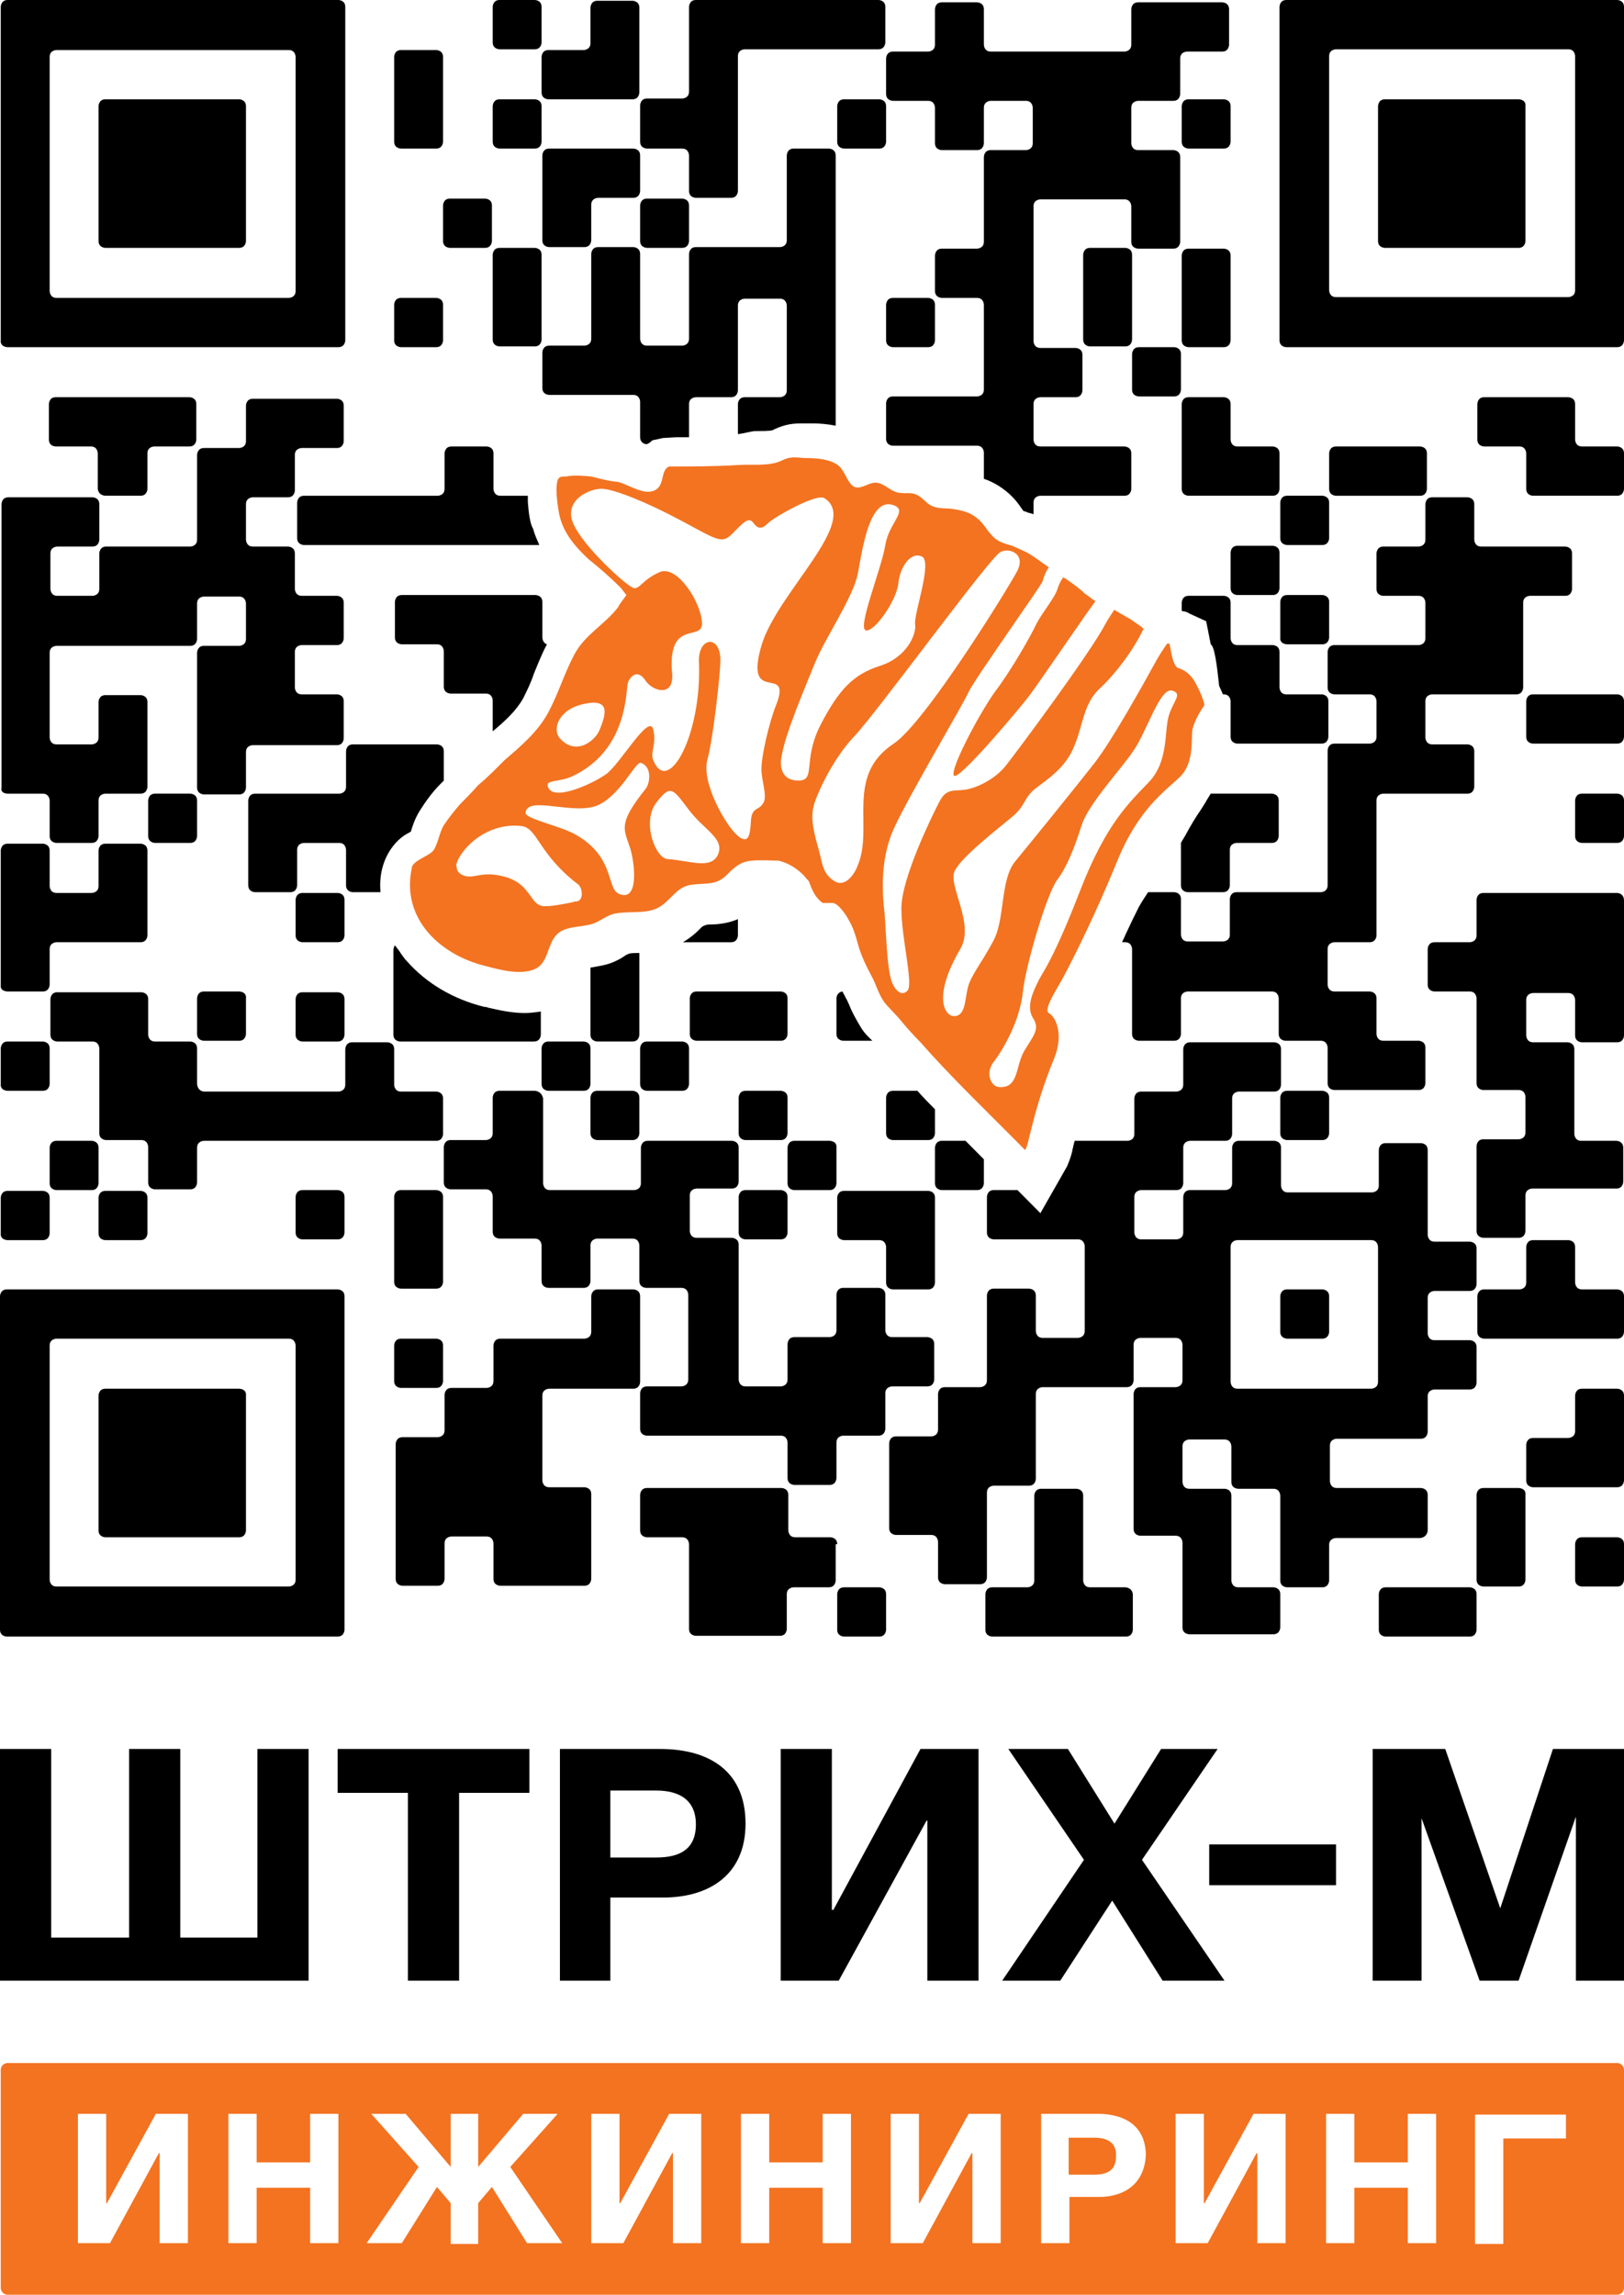 <svg xmlns="http://www.w3.org/2000/svg" width="92" height="130" viewBox="0 0 92 130" fill="none"><g id="shm_engineering_logo"><g id="Group"><path id="Vector" d="M91.611 116.873H0.433C0.216 116.873 0.043 117.047 0.043 117.266V129.607C0.043 129.825 0.216 130 0.433 130H91.611C91.827 130 92 129.825 92 129.607V117.266C92 117.047 91.827 116.873 91.611 116.873ZM10.645 127.078H9.044V121.975H9.001L6.231 127.078H4.414V119.751H6.015V124.81H6.058L8.828 119.751H10.645V127.078ZM19.17 127.078H17.569V123.938H14.54V127.078H12.939V119.751H14.54V122.499H17.569V119.751H19.17V127.078ZM29.859 127.078L27.868 123.894L27.089 124.81V127.121H25.532V124.81L24.753 123.894L22.762 127.078H20.771L23.714 122.76L21.031 119.751H22.978L25.532 122.76V119.751H27.089V122.76L29.642 119.751H31.59L28.907 122.76L31.849 127.078H29.859ZM39.725 127.078H38.124V121.975H38.081L35.311 127.078H33.494V119.751H35.095V124.81H35.138L37.908 119.751H39.725V127.078ZM48.207 127.078H46.606V123.938H43.577V127.078H41.975V119.751H43.577V122.499H46.606V119.751H48.207V127.078ZM56.689 127.078H55.087V121.975H55.044L52.275 127.078H50.457V119.751H52.058V124.81H52.102L54.871 119.751H56.689V127.078ZM62.228 124.461H60.583V127.078H58.982V119.751H62.184C63.785 119.751 64.911 120.493 64.911 122.106C64.824 123.72 63.699 124.461 62.228 124.461ZM72.83 127.078H71.229V121.975H71.185L68.416 127.078H66.598V119.751H68.199V124.81H68.243L71.012 119.751H72.83V127.078ZM81.355 127.078H79.754V123.938H76.724V127.078H75.123V119.751H76.724V122.499H79.754V119.751H81.355V127.078ZM88.711 121.147H85.163V127.121H83.562V119.795H88.711V121.147Z" fill="#F37321"></path><path id="Vector_2" d="M62.011 121.104H60.54V123.197H61.968C62.704 123.197 63.223 122.979 63.223 122.15C63.266 121.365 62.704 121.104 62.011 121.104Z" fill="#F37321"></path></g><g id="Group_2"><path id="Vector_3" d="M67.853 38.943C67.68 38.551 67.421 38.158 66.988 37.94C66.728 37.809 66.685 37.897 66.555 37.635C66.425 37.417 66.339 36.937 66.295 36.676L66.252 36.458C66.209 36.458 66.166 36.458 66.122 36.458C65.906 36.763 65.646 37.155 65.387 37.635C64.694 38.9 62.963 41.996 62.011 43.217C61.059 44.438 58.376 47.752 57.511 48.799C56.645 49.846 56.948 52.113 56.256 53.334C55.607 54.556 55.001 55.253 54.828 55.951C54.655 56.649 54.698 57.521 54.092 57.565C53.53 57.608 52.794 56.518 54.395 53.771C55.261 52.331 53.66 50.151 54.092 49.322C54.525 48.494 56.516 46.968 57.294 46.313C58.117 45.659 57.987 45.179 58.679 44.656C59.372 44.133 60.367 43.479 60.843 42.301C61.362 41.08 61.362 39.946 62.228 39.074C63.05 38.333 64.132 36.981 64.781 35.629L64.738 35.585C64.564 35.411 64.305 35.28 64.088 35.106C63.785 34.931 63.483 34.757 63.18 34.582L63.136 34.539C63.007 34.713 62.834 34.975 62.66 35.28C61.752 37.025 57.554 42.65 57.035 43.304C56.516 44.002 55.607 44.525 54.871 44.7C54.136 44.874 53.66 44.569 53.227 45.398C52.794 46.226 51.063 49.758 51.063 51.459C51.063 53.16 51.755 55.733 51.409 56.126C51.063 56.474 50.717 56.082 50.544 55.689C50.241 54.948 50.198 52.768 50.111 51.721C49.981 50.674 49.851 48.755 50.587 47.055C51.323 45.354 54.568 39.903 54.871 39.205C55.217 38.464 58.982 33.187 59.069 32.925C59.112 32.751 59.199 32.446 59.415 32.14C58.982 31.835 58.593 31.53 58.117 31.268L57.338 30.919C56.905 30.788 56.516 30.701 56.213 30.352C55.91 30.047 55.693 29.611 55.347 29.349C54.914 29 54.482 28.913 53.919 28.826C53.573 28.782 53.184 28.826 52.881 28.695C52.578 28.608 52.405 28.346 52.102 28.128C51.669 27.823 51.366 27.997 50.89 27.91C50.414 27.823 50.068 27.343 49.592 27.343C49.159 27.343 48.683 27.823 48.294 27.518C47.991 27.256 47.861 26.733 47.558 26.427C47.082 25.991 46.216 25.948 45.567 25.948C45.048 25.904 44.745 25.86 44.312 26.079C43.62 26.427 42.668 26.297 41.889 26.34C40.547 26.427 39.206 26.427 37.908 26.427L37.821 26.471C37.432 26.733 37.648 27.518 37.086 27.779C36.48 28.085 35.571 27.43 35.008 27.3C34.489 27.256 34.013 27.125 33.494 26.994C33.018 26.951 32.542 26.907 32.066 26.994C31.936 26.994 31.806 26.994 31.72 27.038C31.33 27.212 31.633 29 31.72 29.306C31.979 30.265 32.585 30.963 33.321 31.661C33.97 32.184 34.576 32.707 35.182 33.318L35.484 33.71C35.311 33.972 35.138 34.146 35.008 34.408C34.23 35.411 33.148 35.934 32.542 37.068C31.979 38.115 31.633 39.292 31.071 40.339C30.465 41.473 29.513 42.258 28.561 43.086C28.085 43.566 27.609 44.046 27.089 44.482C26.743 44.874 26.397 45.223 26.051 45.572C25.748 45.921 25.402 46.357 25.142 46.749C24.882 47.186 24.839 47.709 24.579 48.145C24.363 48.494 23.325 48.755 23.325 49.192C22.719 52.07 24.969 54.12 27.522 54.73C28.344 54.948 29.47 55.253 30.292 54.904C31.071 54.556 30.984 53.553 31.503 52.986C32.023 52.375 33.104 52.593 33.797 52.244C34.143 52.07 34.446 51.852 34.792 51.765C35.571 51.59 36.566 51.808 37.302 51.416C38.124 50.936 38.297 50.195 39.293 50.107C40.115 50.02 40.591 50.151 41.197 49.541C41.629 49.104 41.976 48.799 42.625 48.755C43.101 48.712 43.62 48.755 44.096 48.755C44.659 48.886 45.135 49.192 45.524 49.584L45.827 49.933C46 50.413 46.173 50.849 46.606 51.154H47.168C47.471 51.154 47.947 51.852 48.077 52.113C48.337 52.55 48.467 52.986 48.596 53.465C48.77 54.12 49.072 54.73 49.375 55.297C49.635 55.777 49.765 56.3 50.068 56.736C50.327 57.085 50.63 57.347 50.933 57.696C51.323 58.175 51.712 58.611 52.145 59.047C53.833 60.966 55.65 62.711 57.468 64.542C57.684 64.76 57.857 64.935 58.073 65.153L58.16 64.978C58.246 64.717 58.29 64.455 58.376 64.15C58.722 62.711 59.155 61.315 59.718 59.963C60.28 58.568 59.804 57.608 59.415 57.39C59.069 57.172 59.977 55.907 60.41 55.035C60.843 54.207 62.055 51.808 63.266 48.843C64.478 45.834 65.993 44.831 66.858 44.002C67.68 43.173 67.464 41.822 67.55 41.342C67.637 40.906 67.94 40.383 68.2 39.99C68.329 39.99 67.94 39.074 67.853 38.943ZM33.191 39.859C34.706 39.554 34.23 40.688 33.97 41.342C33.71 41.996 32.585 42.868 31.676 41.778C31.287 41.255 31.676 40.121 33.191 39.859ZM32.672 51.067C32.585 51.067 32.542 51.067 32.455 51.11C32.455 51.11 31.2 51.372 30.941 51.328C30.724 51.372 30.465 51.285 30.248 51.023C29.816 50.456 29.513 49.802 28.215 49.584C27.262 49.41 26.83 49.758 26.354 49.628C26.051 49.541 25.878 49.366 25.878 49.148C25.834 49.061 25.834 48.93 25.921 48.799C25.921 48.799 25.921 48.799 25.921 48.755C26.484 47.622 27.912 46.619 29.513 46.793C30.465 46.88 30.465 48.363 32.758 50.107C33.018 50.325 33.061 51.023 32.672 51.067ZM36.566 44.7C34.965 46.706 35.355 46.968 35.701 48.058C35.961 48.886 36.22 51.154 35.052 50.631C34.359 50.325 34.835 48.581 32.672 47.316C31.806 46.793 29.772 46.401 29.772 46.052C29.859 45.005 32.628 46.27 33.97 45.572C35.225 44.918 36.004 43.13 36.307 43.217C36.956 43.435 36.826 44.395 36.566 44.7ZM40.677 48.407C40.288 49.279 39.076 48.755 37.821 48.668C37.129 48.625 36.35 46.575 37.172 45.485C37.994 44.395 38.124 44.7 38.99 45.834C39.855 47.011 41.067 47.491 40.677 48.407ZM43.966 39.946C43.62 40.775 43.057 42.999 43.144 43.784C43.23 44.569 43.49 45.223 43.187 45.572C42.928 45.921 42.581 45.746 42.538 46.531C42.495 47.316 42.408 47.883 41.759 47.316C41.11 46.749 39.725 44.351 40.072 43.043C40.418 41.778 40.807 38.115 40.807 37.461C40.85 35.934 39.552 36.065 39.596 37.461C39.769 41.691 37.821 45.136 36.999 43.043C36.826 42.563 37.215 42.17 36.999 41.298C36.739 40.426 35.095 43.348 34.316 43.871C33.581 44.395 31.244 45.485 31.027 44.525C30.941 44.176 31.676 44.307 32.369 44.002C35.614 42.519 35.441 39.074 35.571 38.682C35.701 38.289 36.134 37.897 36.566 38.551C36.956 39.161 38.167 39.51 38.081 38.202C37.778 34.975 39.812 36.414 39.769 35.28C39.725 34.146 38.384 32.009 37.389 32.402C36.393 32.838 36.263 33.361 35.917 33.318C35.571 33.274 32.975 30.919 32.455 29.611C31.936 28.303 33.451 27.648 34.143 27.692C34.835 27.736 36.61 28.433 38.644 29.524C40.677 30.614 40.894 30.832 41.5 30.221C42.105 29.611 42.408 29.262 42.668 29.611C42.928 29.96 43.144 30.003 43.49 29.654C43.836 29.306 46.216 27.954 46.692 28.215C48.77 29.524 44.053 33.536 43.144 36.545C42.105 40.077 44.918 37.504 43.966 39.946ZM45.221 44.22C44.226 44.22 44.182 43.348 44.269 42.912C44.442 41.647 45.611 38.943 46.173 37.548C46.736 36.152 48.337 33.841 48.596 32.489C48.856 31.137 49.246 28.172 50.587 28.608C51.496 28.913 50.371 29.567 50.154 30.876C49.938 32.227 48.51 35.673 49.072 35.716C49.592 35.76 50.803 33.972 50.89 33.056C50.977 32.14 51.582 31.224 52.231 31.53C52.837 31.835 51.755 34.8 51.842 35.367C51.928 35.934 51.366 37.243 49.851 37.722C48.337 38.202 47.515 39.074 46.476 41.08C45.438 43.13 46.26 44.22 45.221 44.22ZM48.596 49.017C48.423 49.497 47.904 50.282 47.298 49.933C46.563 49.497 46.606 48.886 46.346 48.014C46 46.793 45.913 46.139 46.173 45.398C46.606 44.22 47.471 42.694 48.337 41.778C49.678 40.383 56.126 31.486 56.689 31.268C57.208 31.006 58.16 31.399 57.597 32.402C57.035 33.449 52.404 40.949 50.63 42.127C47.861 43.958 49.505 46.837 48.596 49.017ZM66.209 40.557C65.949 41.429 66.209 43.13 65.084 44.307C63.959 45.485 62.66 46.662 61.189 50.456C59.718 54.25 59.155 54.948 58.852 55.515C58.549 56.126 58.117 56.998 58.506 57.652C58.939 58.306 58.549 58.655 58.03 59.527C57.511 60.399 57.727 61.708 56.559 61.577C56.126 61.533 55.78 60.748 56.343 60.094C56.862 59.396 57.77 57.826 57.944 56.213C58.117 54.599 59.328 50.587 59.891 49.846C60.453 49.104 60.886 47.971 61.276 46.749C61.665 45.528 63.526 43.566 64.218 42.519C64.954 41.473 65.69 38.987 66.382 39.118C67.031 39.292 66.469 39.685 66.209 40.557Z" fill="#F37321"></path><path id="Vector_4" d="M56.386 39.161C55.434 40.469 53.616 43.958 54.092 43.958C54.568 43.958 58.03 39.815 58.333 39.379C58.679 38.943 61.622 34.626 62.055 34.059C61.838 33.928 61.665 33.754 61.449 33.623C61.146 33.318 60.8 33.099 60.453 32.838C60.367 32.794 60.324 32.751 60.237 32.707C60.064 32.925 59.977 33.143 59.891 33.405C59.761 33.841 59.069 34.669 58.722 35.324C58.42 35.978 57.338 37.897 56.386 39.161Z" fill="#F37321"></path></g><g id="Group_3"><path id="Vector_5" d="M0 99.081H2.899V109.765H7.313V99.081H10.213V109.765H14.583V99.081H17.483V112.208H0V99.081Z" fill="black"></path><path id="Vector_6" d="M29.989 101.567H26.008V112.208H23.108V101.567H19.127V99.081H29.989V101.567Z" fill="black"></path><path id="Vector_7" d="M37.389 99.081C40.245 99.081 42.235 100.389 42.235 103.311C42.235 106.189 40.201 107.498 37.562 107.498H34.576V112.208H31.72V99.081H37.389ZM34.576 105.23H37.172C38.47 105.23 39.422 104.794 39.422 103.355C39.422 101.959 38.47 101.436 37.172 101.436H34.576V105.23Z" fill="black"></path><path id="Vector_8" d="M55.434 112.208H52.534V103.137H52.491L47.515 112.208H44.226V99.081H47.125V108.195H47.212L52.145 99.081H55.434V112.208Z" fill="black"></path><path id="Vector_9" d="M64.694 105.361L69.368 112.208H65.863L63.007 107.672L60.064 112.208H56.775L61.406 105.361L57.121 99.081H60.497L63.136 103.311L65.776 99.081H68.978L64.694 105.361Z" fill="black"></path><path id="Vector_10" d="M75.686 104.488H68.502V106.8H75.686V104.488Z" fill="black"></path><path id="Vector_11" d="M77.763 99.081H81.874L84.99 108.108L87.975 99.081H92V112.208H89.274V102.919L86.028 112.208H83.821L80.532 103.006V112.208H77.763V99.081Z" fill="black"></path><g id="Group_4"><path id="Vector_12" d="M0.433 44.962H2.423C2.813 44.962 2.813 45.354 2.813 45.354V47.36C2.813 47.752 3.202 47.752 3.202 47.752H5.193C5.582 47.752 5.582 47.36 5.582 47.36V45.354C5.582 44.962 5.972 44.962 5.972 44.962H7.962C8.352 44.962 8.352 44.569 8.352 44.569V39.772C8.352 39.38 7.962 39.38 7.962 39.38H5.972C5.582 39.38 5.582 39.772 5.582 39.772V41.778C5.582 42.17 5.193 42.17 5.193 42.17H3.202C2.813 42.17 2.813 41.778 2.813 41.778V36.981C2.813 36.589 3.202 36.589 3.202 36.589H10.775C11.165 36.589 11.165 36.196 11.165 36.196V34.19C11.165 33.797 11.554 33.797 11.554 33.797H13.545C13.934 33.797 13.934 34.19 13.934 34.19V36.196C13.934 36.589 13.545 36.589 13.545 36.589H11.554C11.165 36.589 11.165 36.981 11.165 36.981V44.613C11.165 45.005 11.554 45.005 11.554 45.005H13.545C13.934 45.005 13.934 44.613 13.934 44.613V42.607C13.934 42.214 14.324 42.214 14.324 42.214H19.084C19.473 42.214 19.473 41.822 19.473 41.822V39.728C19.473 39.336 19.084 39.336 19.084 39.336H17.093C16.704 39.336 16.704 38.943 16.704 38.943V36.937C16.704 36.545 17.093 36.545 17.093 36.545H19.084C19.473 36.545 19.473 36.152 19.473 36.152V34.146C19.473 33.754 19.084 33.754 19.084 33.754H17.093C16.704 33.754 16.704 33.361 16.704 33.361V31.355C16.704 30.963 16.314 30.963 16.314 30.963H14.324C13.934 30.963 13.934 30.57 13.934 30.57V28.564C13.934 28.172 14.324 28.172 14.324 28.172H16.314C16.704 28.172 16.704 27.779 16.704 27.779V25.773C16.704 25.381 17.093 25.381 17.093 25.381H19.084C19.473 25.381 19.473 24.988 19.473 24.988V22.982C19.473 22.59 19.084 22.59 19.084 22.59H14.324C13.934 22.59 13.934 22.982 13.934 22.982V24.988C13.934 25.381 13.545 25.381 13.545 25.381H11.554C11.165 25.381 11.165 25.773 11.165 25.773V30.57C11.165 30.963 10.775 30.963 10.775 30.963H6.015C5.626 30.963 5.626 31.355 5.626 31.355V33.361C5.626 33.754 5.236 33.754 5.236 33.754H3.246C2.856 33.754 2.856 33.361 2.856 33.361V31.355C2.856 30.963 3.246 30.963 3.246 30.963H5.236C5.626 30.963 5.626 30.57 5.626 30.57V28.564C5.626 28.172 5.236 28.172 5.236 28.172H0.476C0.087 28.172 0.087 28.564 0.087 28.564V44.613C3.10317e-05 44.962 0.433 44.962 0.433 44.962Z" fill="black"></path><path id="Vector_13" d="M0.433 56.169H2.423C2.813 56.169 2.813 55.776 2.813 55.776V53.77C2.813 53.378 3.202 53.378 3.202 53.378H7.962C8.352 53.378 8.352 52.985 8.352 52.985V48.188C8.352 47.796 7.962 47.796 7.962 47.796H5.972C5.582 47.796 5.582 48.188 5.582 48.188V50.194C5.582 50.587 5.193 50.587 5.193 50.587H3.202C2.813 50.587 2.813 50.194 2.813 50.194V48.188C2.813 47.796 2.423 47.796 2.423 47.796H0.433C0.043 47.796 0.043 48.188 0.043 48.188V55.82C-9.69693e-06 56.169 0.433 56.169 0.433 56.169Z" fill="black"></path><path id="Vector_14" d="M0.433 61.795H2.423C2.813 61.795 2.813 61.402 2.813 61.402V59.396C2.813 59.004 2.423 59.004 2.423 59.004H0.433C0.043 59.004 0.043 59.396 0.043 59.396V61.402C-9.69321e-06 61.795 0.433 61.795 0.433 61.795Z" fill="black"></path><path id="Vector_15" d="M0.433 70.255H2.423C2.813 70.255 2.813 69.862 2.813 69.862V67.856C2.813 67.464 2.423 67.464 2.423 67.464H0.433C0.043 67.464 0.043 67.856 0.043 67.856V69.862C-9.69321e-06 70.255 0.433 70.255 0.433 70.255Z" fill="black"></path><path id="Vector_16" d="M19.127 73.046H0.389C-2.6309e-06 73.046 0 73.438 0 73.438V92.321C0 92.714 0.389 92.714 0.389 92.714H19.127C19.517 92.714 19.517 92.321 19.517 92.321V73.438C19.517 73.046 19.127 73.046 19.127 73.046ZM16.747 89.487C16.747 89.879 16.358 89.879 16.358 89.879H3.202C2.813 89.879 2.813 89.487 2.813 89.487V76.229C2.813 75.837 3.202 75.837 3.202 75.837H16.358C16.747 75.837 16.747 76.229 16.747 76.229V89.487Z" fill="black"></path><path id="Vector_17" d="M5.972 28.084H7.962C8.352 28.084 8.352 27.692 8.352 27.692V25.685C8.352 25.293 8.741 25.293 8.741 25.293H10.732C11.121 25.293 11.121 24.901 11.121 24.901V22.894C11.121 22.502 10.732 22.502 10.732 22.502H3.159C2.77 22.502 2.77 22.894 2.77 22.894V24.901C2.77 25.293 3.159 25.293 3.159 25.293H5.15C5.539 25.293 5.539 25.685 5.539 25.685V27.692C5.582 28.084 5.972 28.084 5.972 28.084Z" fill="black"></path><path id="Vector_18" d="M11.165 61.402V59.396C11.165 59.004 10.775 59.004 10.775 59.004H8.785C8.395 59.004 8.395 58.611 8.395 58.611V56.605C8.395 56.213 8.006 56.213 8.006 56.213H3.246C2.856 56.213 2.856 56.605 2.856 56.605V58.611C2.856 59.004 3.246 59.004 3.246 59.004H5.236C5.626 59.004 5.626 59.396 5.626 59.396V64.193C5.626 64.586 6.015 64.586 6.015 64.586H8.006C8.395 64.586 8.395 64.978 8.395 64.978V66.984C8.395 67.377 8.785 67.377 8.785 67.377H10.775C11.165 67.377 11.165 66.984 11.165 66.984V65.022C11.165 64.629 11.554 64.629 11.554 64.629H24.709C25.099 64.629 25.099 64.237 25.099 64.237V62.231C25.099 61.839 24.709 61.839 24.709 61.839H22.719C22.329 61.839 22.329 61.446 22.329 61.446V59.44C22.329 59.047 21.94 59.047 21.94 59.047H19.949C19.56 59.047 19.56 59.44 19.56 59.44V61.446C19.56 61.839 19.17 61.839 19.17 61.839H11.554C11.165 61.795 11.165 61.402 11.165 61.402Z" fill="black"></path><path id="Vector_19" d="M5.582 65.021C5.582 64.629 5.193 64.629 5.193 64.629H3.202C2.813 64.629 2.813 65.021 2.813 65.021V67.027C2.813 67.42 3.202 67.42 3.202 67.42H5.193C5.582 67.42 5.582 67.027 5.582 67.027V65.021Z" fill="black"></path><path id="Vector_20" d="M5.972 70.255H7.962C8.352 70.255 8.352 69.862 8.352 69.862V67.856C8.352 67.464 7.962 67.464 7.962 67.464H5.972C5.582 67.464 5.582 67.856 5.582 67.856V69.862C5.582 70.255 5.972 70.255 5.972 70.255Z" fill="black"></path><path id="Vector_21" d="M13.545 78.672H5.972C5.582 78.672 5.582 79.064 5.582 79.064V86.696C5.582 87.088 5.972 87.088 5.972 87.088H13.545C13.934 87.088 13.934 86.696 13.934 86.696V79.064C13.977 78.672 13.545 78.672 13.545 78.672Z" fill="black"></path><path id="Vector_22" d="M8.785 47.752H10.775C11.165 47.752 11.165 47.359 11.165 47.359V45.353C11.165 44.961 10.775 44.961 10.775 44.961H8.785C8.395 44.961 8.395 45.353 8.395 45.353V47.359C8.395 47.752 8.785 47.752 8.785 47.752Z" fill="black"></path><path id="Vector_23" d="M13.545 56.169H11.554C11.165 56.169 11.165 56.561 11.165 56.561V58.568C11.165 58.96 11.554 58.96 11.554 58.96H13.545C13.934 58.96 13.934 58.568 13.934 58.568V56.561C13.977 56.169 13.545 56.169 13.545 56.169Z" fill="black"></path><path id="Vector_24" d="M23.065 47.23C23.151 47.186 23.238 47.142 23.281 47.099C23.368 46.794 23.498 46.401 23.757 45.965C24.06 45.485 24.45 44.918 24.926 44.439C25.012 44.351 25.055 44.308 25.142 44.221V42.563C25.142 42.171 24.753 42.171 24.753 42.171H19.992C19.603 42.171 19.603 42.563 19.603 42.563V44.569C19.603 44.962 19.213 44.962 19.213 44.962H14.453C14.064 44.962 14.064 45.354 14.064 45.354V50.151C14.064 50.544 14.453 50.544 14.453 50.544H16.444C16.834 50.544 16.834 50.151 16.834 50.151V48.145C16.834 47.753 17.223 47.753 17.223 47.753H19.213C19.603 47.753 19.603 48.145 19.603 48.145V50.151C19.603 50.544 19.992 50.544 19.992 50.544H21.55C21.55 50.5 21.55 50.5 21.55 50.457C21.421 48.669 22.416 47.578 23.065 47.23Z" fill="black"></path><path id="Vector_25" d="M29.902 28.434C29.902 28.347 29.902 28.216 29.902 28.085H28.344C27.955 28.085 27.955 27.692 27.955 27.692V25.686C27.955 25.294 27.565 25.294 27.565 25.294H25.575C25.185 25.294 25.185 25.686 25.185 25.686V27.692C25.185 28.085 24.796 28.085 24.796 28.085H17.223C16.834 28.085 16.834 28.477 16.834 28.477V30.483C16.834 30.876 17.223 30.876 17.223 30.876H30.551C30.422 30.571 30.292 30.309 30.205 29.96C30.032 29.698 29.945 29.044 29.902 28.434Z" fill="black"></path><path id="Vector_26" d="M29.642 39.554C29.859 39.117 30.075 38.681 30.248 38.158C30.465 37.635 30.681 37.068 30.984 36.501C30.724 36.414 30.724 36.108 30.724 36.108V34.102C30.724 33.71 30.335 33.71 30.335 33.71H22.762C22.373 33.71 22.373 34.102 22.373 34.102V36.108C22.373 36.501 22.762 36.501 22.762 36.501H24.753C25.142 36.501 25.142 36.894 25.142 36.894V38.9C25.142 39.292 25.532 39.292 25.532 39.292H27.522C27.912 39.292 27.912 39.684 27.912 39.684V41.429C28.647 40.818 29.253 40.251 29.642 39.554Z" fill="black"></path><path id="Vector_27" d="M17.136 53.378H19.127C19.517 53.378 19.517 52.985 19.517 52.985V50.979C19.517 50.587 19.127 50.587 19.127 50.587H17.136C16.747 50.587 16.747 50.979 16.747 50.979V52.985C16.747 53.378 17.136 53.378 17.136 53.378Z" fill="black"></path><path id="Vector_28" d="M16.747 58.611C16.747 59.004 17.136 59.004 17.136 59.004H19.127C19.517 59.004 19.517 58.611 19.517 58.611V56.605C19.517 56.213 19.127 56.213 19.127 56.213H17.136C16.747 56.213 16.747 56.605 16.747 56.605V58.611Z" fill="black"></path><path id="Vector_29" d="M19.127 67.421H17.136C16.747 67.421 16.747 67.813 16.747 67.813V69.819C16.747 70.212 17.136 70.212 17.136 70.212H19.127C19.517 70.212 19.517 69.819 19.517 69.819V67.813C19.517 67.421 19.127 67.421 19.127 67.421Z" fill="black"></path><path id="Vector_30" d="M22.719 8.417H24.709C25.099 8.417 25.099 8.024 25.099 8.024V3.227C25.099 2.835 24.709 2.835 24.709 2.835H22.719C22.329 2.835 22.329 3.227 22.329 3.227V8.024C22.329 8.417 22.719 8.417 22.719 8.417Z" fill="black"></path><path id="Vector_31" d="M22.719 19.668H24.709C25.099 19.668 25.099 19.276 25.099 19.276V17.269C25.099 16.877 24.709 16.877 24.709 16.877H22.719C22.329 16.877 22.329 17.269 22.329 17.269V19.276C22.329 19.668 22.719 19.668 22.719 19.668Z" fill="black"></path><path id="Vector_32" d="M27.652 57.085C27.565 57.041 27.479 57.041 27.436 57.041C25.661 56.605 24.147 55.69 23.065 54.468C22.935 54.338 22.849 54.207 22.719 54.032C22.675 53.945 22.546 53.771 22.373 53.553C22.286 53.684 22.286 53.814 22.286 53.814V58.611C22.286 59.004 22.675 59.004 22.675 59.004H30.248C30.638 59.004 30.638 58.611 30.638 58.611V57.303C30.335 57.347 30.032 57.39 29.729 57.39C28.993 57.39 28.215 57.216 27.652 57.085Z" fill="black"></path><path id="Vector_33" d="M25.099 67.813C25.099 67.421 24.709 67.421 24.709 67.421H22.719C22.329 67.421 22.329 67.813 22.329 67.813V72.61C22.329 73.003 22.719 73.003 22.719 73.003H24.709C25.099 73.003 25.099 72.61 25.099 72.61V67.813Z" fill="black"></path><path id="Vector_34" d="M24.709 75.837H22.719C22.329 75.837 22.329 76.229 22.329 76.229V78.235C22.329 78.628 22.719 78.628 22.719 78.628H24.709C25.099 78.628 25.099 78.235 25.099 78.235V76.229C25.099 75.837 24.709 75.837 24.709 75.837Z" fill="black"></path><path id="Vector_35" d="M36.263 73.438C36.263 73.046 35.874 73.046 35.874 73.046H33.883C33.494 73.046 33.494 73.438 33.494 73.438V75.444C33.494 75.837 33.104 75.837 33.104 75.837H28.344C27.955 75.837 27.955 76.229 27.955 76.229V78.235C27.955 78.628 27.565 78.628 27.565 78.628H25.575C25.185 78.628 25.185 79.02 25.185 79.02V81.026C25.185 81.419 24.796 81.419 24.796 81.419H22.805C22.416 81.419 22.416 81.811 22.416 81.811V89.443C22.416 89.836 22.805 89.836 22.805 89.836H24.796C25.185 89.836 25.185 89.443 25.185 89.443V87.437C25.185 87.045 25.575 87.045 25.575 87.045H27.565C27.955 87.045 27.955 87.437 27.955 87.437V89.443C27.955 89.836 28.344 89.836 28.344 89.836H33.104C33.494 89.836 33.494 89.443 33.494 89.443V84.646C33.494 84.254 33.104 84.254 33.104 84.254H31.114C30.724 84.254 30.724 83.861 30.724 83.861V79.064C30.724 78.671 31.114 78.671 31.114 78.671H35.874C36.263 78.671 36.263 78.279 36.263 78.279V73.438Z" fill="black"></path><path id="Vector_36" d="M25.099 13.649C25.099 14.042 25.488 14.042 25.488 14.042H27.479C27.868 14.042 27.868 13.649 27.868 13.649V11.643C27.868 11.251 27.479 11.251 27.479 11.251H25.488C25.099 11.251 25.099 11.643 25.099 11.643V13.649Z" fill="black"></path><path id="Vector_37" d="M30.292 61.795H28.301C27.912 61.795 27.912 62.187 27.912 62.187V64.193C27.912 64.586 27.522 64.586 27.522 64.586H25.532C25.142 64.586 25.142 64.978 25.142 64.978V66.984C25.142 67.377 25.532 67.377 25.532 67.377H27.522C27.912 67.377 27.912 67.769 27.912 67.769V69.775C27.912 70.168 28.301 70.168 28.301 70.168H30.292C30.681 70.168 30.681 70.56 30.681 70.56V72.567C30.681 72.959 31.071 72.959 31.071 72.959H33.061C33.451 72.959 33.451 72.567 33.451 72.567V70.56C33.451 70.168 33.84 70.168 33.84 70.168H35.831C36.22 70.168 36.22 70.56 36.22 70.56V72.567C36.22 72.959 36.61 72.959 36.61 72.959H38.6C38.99 72.959 38.99 73.351 38.99 73.351V78.148C38.99 78.541 38.6 78.541 38.6 78.541H36.653C36.263 78.541 36.263 78.933 36.263 78.933V80.939C36.263 81.332 36.653 81.332 36.653 81.332H44.226C44.615 81.332 44.615 81.725 44.615 81.725V83.731C44.615 84.123 45.005 84.123 45.005 84.123H46.995C47.385 84.123 47.385 83.731 47.385 83.731V81.725C47.385 81.332 47.774 81.332 47.774 81.332H49.765C50.154 81.332 50.154 80.939 50.154 80.939V78.933C50.154 78.541 50.544 78.541 50.544 78.541H52.534C52.924 78.541 52.924 78.148 52.924 78.148V76.142C52.924 75.75 52.534 75.75 52.534 75.75H50.544C50.154 75.75 50.154 75.358 50.154 75.358V73.351C50.154 72.959 49.765 72.959 49.765 72.959H47.774C47.385 72.959 47.385 73.351 47.385 73.351V75.358C47.385 75.75 46.995 75.75 46.995 75.75H45.005C44.615 75.75 44.615 76.142 44.615 76.142V78.148C44.615 78.541 44.226 78.541 44.226 78.541H42.235C41.846 78.541 41.846 78.148 41.846 78.148V70.517C41.846 70.124 41.456 70.124 41.456 70.124H39.466C39.076 70.124 39.076 69.732 39.076 69.732V67.726C39.076 67.333 39.466 67.333 39.466 67.333H41.456C41.846 67.333 41.846 66.941 41.846 66.941V65.022C41.846 64.629 41.456 64.629 41.456 64.629H36.696C36.307 64.629 36.307 65.022 36.307 65.022V67.028C36.307 67.421 35.917 67.421 35.917 67.421H31.157C30.768 67.421 30.768 67.028 30.768 67.028V62.231C30.681 61.795 30.292 61.795 30.292 61.795Z" fill="black"></path><path id="Vector_38" d="M28.301 2.791H30.292C30.681 2.791 30.681 2.399 30.681 2.399V0.392C30.681 -2.65132e-06 30.292 0 30.292 0H28.301C27.912 0 27.912 0.392 27.912 0.392V2.399C27.912 2.791 28.301 2.791 28.301 2.791Z" fill="black"></path><path id="Vector_39" d="M28.301 8.417H30.292C30.681 8.417 30.681 8.024 30.681 8.024V6.018C30.681 5.626 30.292 5.626 30.292 5.626H28.301C27.912 5.626 27.912 6.018 27.912 6.018V8.024C27.912 8.417 28.301 8.417 28.301 8.417Z" fill="black"></path><path id="Vector_40" d="M30.292 14.043H28.301C27.912 14.043 27.912 14.435 27.912 14.435V19.233C27.912 19.625 28.301 19.625 28.301 19.625H30.292C30.681 19.625 30.681 19.233 30.681 19.233V14.435C30.681 14.043 30.292 14.043 30.292 14.043Z" fill="black"></path><path id="Vector_41" d="M30.681 5.233C30.681 5.626 31.071 5.626 31.071 5.626H35.831C36.22 5.626 36.22 5.233 36.22 5.233V0.436C36.22 0.044 35.831 0.044 35.831 0.044H33.84C33.451 0.044 33.451 0.436 33.451 0.436V2.442C33.451 2.835 33.061 2.835 33.061 2.835H31.071C30.681 2.835 30.681 3.227 30.681 3.227V5.233Z" fill="black"></path><path id="Vector_42" d="M36.263 8.809C36.263 8.417 35.874 8.417 35.874 8.417H31.114C30.724 8.417 30.724 8.809 30.724 8.809V13.607C30.724 13.999 31.114 13.999 31.114 13.999H33.104C33.494 13.999 33.494 13.607 33.494 13.607V11.601C33.494 11.208 33.883 11.208 33.883 11.208H35.874C36.263 11.208 36.263 10.816 36.263 10.816V8.809Z" fill="black"></path><path id="Vector_43" d="M36.956 24.945L37.562 24.814L38.297 24.771C38.557 24.771 38.773 24.771 39.033 24.771V22.895C39.033 22.503 39.422 22.503 39.422 22.503H41.413C41.803 22.503 41.802 22.11 41.802 22.11V17.313C41.802 16.921 42.192 16.921 42.192 16.921H44.182C44.572 16.921 44.572 17.313 44.572 17.313V22.11C44.572 22.503 44.182 22.503 44.182 22.503H42.192C41.802 22.503 41.802 22.895 41.802 22.895V24.596C42.149 24.552 42.625 24.422 42.755 24.422H42.884C43.101 24.422 43.577 24.422 43.75 24.378C44.269 24.116 44.745 23.986 45.351 23.986C45.524 23.986 45.697 23.986 45.827 23.986C45.87 23.986 45.957 23.986 46 23.986H46.087C46.433 23.986 46.909 24.029 47.342 24.116V8.809C47.342 8.417 46.952 8.417 46.952 8.417H44.961C44.572 8.417 44.572 8.809 44.572 8.809V13.607C44.572 13.999 44.182 13.999 44.182 13.999H39.422C39.033 13.999 39.033 14.392 39.033 14.392V19.189C39.033 19.581 38.644 19.581 38.644 19.581H36.653C36.263 19.581 36.263 19.189 36.263 19.189V14.392C36.263 13.999 35.874 13.999 35.874 13.999H33.883C33.494 13.999 33.494 14.392 33.494 14.392V19.189C33.494 19.581 33.104 19.581 33.104 19.581H31.114C30.724 19.581 30.724 19.974 30.724 19.974V21.98C30.724 22.372 31.114 22.372 31.114 22.372H35.874C36.263 22.372 36.263 22.765 36.263 22.765V24.771C36.263 25.076 36.523 25.163 36.61 25.163C36.696 25.163 36.826 25.076 36.956 24.945Z" fill="black"></path><path id="Vector_44" d="M33.061 59.004H31.071C30.681 59.004 30.681 59.396 30.681 59.396V61.402C30.681 61.795 31.071 61.795 31.071 61.795H33.061C33.451 61.795 33.451 61.402 33.451 61.402V59.396C33.451 59.004 33.061 59.004 33.061 59.004Z" fill="black"></path><path id="Vector_45" d="M35.614 54.032C35.571 54.075 35.484 54.075 35.441 54.119C35.311 54.206 35.182 54.294 35.008 54.381C34.446 54.686 33.883 54.73 33.451 54.817V58.611C33.451 59.003 33.84 59.003 33.84 59.003H35.831C36.22 59.003 36.22 58.611 36.22 58.611V53.988C36.177 53.988 36.134 53.988 36.134 53.988C35.961 53.988 35.744 53.988 35.614 54.032Z" fill="black"></path><path id="Vector_46" d="M33.451 64.193C33.451 64.586 33.84 64.586 33.84 64.586H35.831C36.22 64.586 36.22 64.193 36.22 64.193V62.187C36.22 61.795 35.831 61.795 35.831 61.795H33.84C33.451 61.795 33.451 62.187 33.451 62.187V64.193Z" fill="black"></path><path id="Vector_47" d="M36.263 8.024C36.263 8.417 36.653 8.417 36.653 8.417H38.644C39.033 8.417 39.033 8.809 39.033 8.809V10.815C39.033 11.208 39.422 11.208 39.422 11.208H41.413C41.803 11.208 41.803 10.815 41.803 10.815V3.183C41.803 2.791 42.192 2.791 42.192 2.791H49.765C50.154 2.791 50.154 2.399 50.154 2.399V0.392C50.154 -2.65132e-06 49.765 0 49.765 0H39.422C39.033 0 39.033 0.392 39.033 0.392V5.19C39.033 5.582 38.644 5.582 38.644 5.582H36.653C36.263 5.582 36.263 5.975 36.263 5.975V8.024Z" fill="black"></path><path id="Vector_48" d="M36.653 14.042H38.644C39.033 14.042 39.033 13.649 39.033 13.649V11.643C39.033 11.251 38.644 11.251 38.644 11.251H36.653C36.263 11.251 36.263 11.643 36.263 11.643V13.649C36.263 14.042 36.653 14.042 36.653 14.042Z" fill="black"></path><path id="Vector_49" d="M40.115 52.376C40.028 52.376 39.812 52.463 39.769 52.506C39.509 52.768 39.206 53.073 38.687 53.379H41.413C41.803 53.379 41.803 52.986 41.803 52.986V52.07C41.197 52.332 40.591 52.376 40.115 52.376Z" fill="black"></path><path id="Vector_50" d="M36.653 61.795H38.644C39.033 61.795 39.033 61.402 39.033 61.402V59.396C39.033 59.004 38.644 59.004 38.644 59.004H36.653C36.263 59.004 36.263 59.396 36.263 59.396V61.402C36.263 61.795 36.653 61.795 36.653 61.795Z" fill="black"></path><path id="Vector_51" d="M47.428 87.48C47.428 87.088 47.039 87.088 47.039 87.088H45.048C44.658 87.088 44.658 86.695 44.658 86.695V84.689C44.658 84.297 44.269 84.297 44.269 84.297H36.653C36.263 84.297 36.263 84.689 36.263 84.689V86.695C36.263 87.088 36.653 87.088 36.653 87.088H38.644C39.033 87.088 39.033 87.48 39.033 87.48V92.277C39.033 92.67 39.422 92.67 39.422 92.67H44.182C44.572 92.67 44.572 92.277 44.572 92.277V90.315C44.572 89.922 44.962 89.922 44.962 89.922H46.952C47.342 89.922 47.342 89.53 47.342 89.53V87.48H47.428Z" fill="black"></path><path id="Vector_52" d="M44.226 56.169H39.466C39.076 56.169 39.076 56.561 39.076 56.561V58.568C39.076 58.96 39.466 58.96 39.466 58.96H44.226C44.615 58.96 44.615 58.568 44.615 58.568V56.561C44.615 56.169 44.226 56.169 44.226 56.169Z" fill="black"></path><path id="Vector_53" d="M44.615 62.187C44.615 61.795 44.226 61.795 44.226 61.795H42.235C41.846 61.795 41.846 62.187 41.846 62.187V64.193C41.846 64.586 42.235 64.586 42.235 64.586H44.226C44.615 64.586 44.615 64.193 44.615 64.193V62.187Z" fill="black"></path><path id="Vector_54" d="M44.226 67.421H42.235C41.846 67.421 41.846 67.813 41.846 67.813V69.819C41.846 70.212 42.235 70.212 42.235 70.212H44.226C44.615 70.212 44.615 69.819 44.615 69.819V67.813C44.615 67.421 44.226 67.421 44.226 67.421Z" fill="black"></path><path id="Vector_55" d="M46.995 64.629H45.005C44.615 64.629 44.615 65.021 44.615 65.021V67.027C44.615 67.42 45.005 67.42 45.005 67.42H46.995C47.385 67.42 47.385 67.027 47.385 67.027V65.021C47.428 64.629 46.995 64.629 46.995 64.629Z" fill="black"></path><path id="Vector_56" d="M49.808 5.626H47.818C47.428 5.626 47.428 6.018 47.428 6.018V8.024C47.428 8.417 47.818 8.417 47.818 8.417H49.808C50.198 8.417 50.198 8.024 50.198 8.024V6.018C50.198 5.626 49.808 5.626 49.808 5.626Z" fill="black"></path><path id="Vector_57" d="M48.726 58.131C48.467 57.695 48.25 57.303 48.12 56.954C48.034 56.779 47.991 56.649 47.904 56.518C47.861 56.387 47.774 56.3 47.731 56.169C47.385 56.213 47.385 56.561 47.385 56.561V58.568C47.385 58.96 47.774 58.96 47.774 58.96H49.419C49.245 58.785 48.943 58.524 48.726 58.131Z" fill="black"></path><path id="Vector_58" d="M50.587 73.046H52.578C52.967 73.046 52.967 72.653 52.967 72.653V67.856C52.967 67.464 52.578 67.464 52.578 67.464H47.818C47.428 67.464 47.428 67.856 47.428 67.856V69.862C47.428 70.255 47.818 70.255 47.818 70.255H49.808C50.198 70.255 50.198 70.647 50.198 70.647V72.653C50.198 73.046 50.587 73.046 50.587 73.046Z" fill="black"></path><path id="Vector_59" d="M49.808 89.923H47.818C47.428 89.923 47.428 90.315 47.428 90.315V92.321C47.428 92.714 47.818 92.714 47.818 92.714H49.808C50.198 92.714 50.198 92.321 50.198 92.321V90.315C50.198 89.923 49.808 89.923 49.808 89.923Z" fill="black"></path><path id="Vector_60" d="M57.857 28.782C57.9 28.826 57.944 28.913 57.987 28.957H58.03C58.117 29 58.16 29 58.246 29.044L58.42 29.088L58.549 29.131V28.477C58.549 28.085 58.939 28.085 58.939 28.085H63.699C64.088 28.085 64.088 27.692 64.088 27.692V25.686C64.088 25.294 63.699 25.294 63.699 25.294H58.939C58.549 25.294 58.549 24.901 58.549 24.901V22.895C58.549 22.503 58.939 22.503 58.939 22.503H60.929C61.319 22.503 61.319 22.11 61.319 22.11V20.104C61.319 19.712 60.929 19.712 60.929 19.712H58.939C58.549 19.712 58.549 19.319 58.549 19.319V11.687C58.549 11.295 58.939 11.295 58.939 11.295H63.699C64.088 11.295 64.088 11.687 64.088 11.687V13.693C64.088 14.086 64.478 14.086 64.478 14.086H66.469C66.858 14.086 66.858 13.693 66.858 13.693V8.896C66.858 8.504 66.469 8.504 66.469 8.504H64.478C64.088 8.504 64.088 8.111 64.088 8.111V6.105C64.088 5.713 64.478 5.713 64.478 5.713H66.469C66.858 5.713 66.858 5.32 66.858 5.32V3.314C66.858 2.922 67.247 2.922 67.247 2.922H69.238C69.627 2.922 69.627 2.529 69.627 2.529V0.523C69.627 0.131 69.238 0.131 69.238 0.131H64.478C64.088 0.131 64.088 0.523 64.088 0.523V2.529C64.088 2.922 63.699 2.922 63.699 2.922H56.126C55.737 2.922 55.737 2.529 55.737 2.529V0.523C55.737 0.131 55.347 0.131 55.347 0.131H53.357C52.967 0.131 52.967 0.523 52.967 0.523V2.529C52.967 2.922 52.578 2.922 52.578 2.922H50.587C50.198 2.922 50.198 3.314 50.198 3.314V5.32C50.198 5.713 50.587 5.713 50.587 5.713H52.578C52.967 5.713 52.967 6.105 52.967 6.105V8.111C52.967 8.504 53.357 8.504 53.357 8.504H55.347C55.737 8.504 55.737 8.111 55.737 8.111V6.105C55.737 5.713 56.126 5.713 56.126 5.713H58.117C58.506 5.713 58.506 6.105 58.506 6.105V8.111C58.506 8.504 58.117 8.504 58.117 8.504H56.126C55.737 8.504 55.737 8.896 55.737 8.896V13.693C55.737 14.086 55.347 14.086 55.347 14.086H53.357C52.967 14.086 52.967 14.478 52.967 14.478V16.484C52.967 16.877 53.357 16.877 53.357 16.877H55.347C55.737 16.877 55.737 17.269 55.737 17.269V22.066C55.737 22.459 55.347 22.459 55.347 22.459H50.587C50.198 22.459 50.198 22.851 50.198 22.851V24.858C50.198 25.25 50.587 25.25 50.587 25.25H55.347C55.737 25.25 55.737 25.642 55.737 25.642V27.125C56.126 27.256 56.559 27.474 56.992 27.823C57.424 28.172 57.684 28.521 57.857 28.782Z" fill="black"></path><path id="Vector_61" d="M50.198 19.276C50.198 19.668 50.587 19.668 50.587 19.668H52.578C52.967 19.668 52.967 19.276 52.967 19.276V17.269C52.967 16.877 52.578 16.877 52.578 16.877H50.587C50.198 16.877 50.198 17.269 50.198 17.269V19.276Z" fill="black"></path><path id="Vector_62" d="M50.587 61.795C50.198 61.795 50.198 62.187 50.198 62.187V64.193C50.198 64.586 50.587 64.586 50.587 64.586H52.578C52.967 64.586 52.967 64.193 52.967 64.193V62.842C52.621 62.493 52.275 62.144 51.972 61.795H50.587Z" fill="black"></path><path id="Vector_63" d="M80.879 86.695V84.689C80.879 84.297 80.489 84.297 80.489 84.297H75.729C75.34 84.297 75.34 83.904 75.34 83.904V81.898C75.34 81.506 75.729 81.506 75.729 81.506H80.489C80.879 81.506 80.879 81.113 80.879 81.113V79.107C80.879 78.715 81.268 78.715 81.268 78.715H83.259C83.648 78.715 83.648 78.322 83.648 78.322V76.316C83.648 75.924 83.259 75.924 83.259 75.924H81.268C80.879 75.924 80.879 75.531 80.879 75.531V73.525C80.879 73.133 81.268 73.133 81.268 73.133H83.259C83.648 73.133 83.648 72.74 83.648 72.74V70.734C83.648 70.342 83.259 70.342 83.259 70.342H81.268C80.879 70.342 80.879 69.949 80.879 69.949V65.152C80.879 64.76 80.489 64.76 80.489 64.76H78.499C78.109 64.76 78.109 65.152 78.109 65.152V67.158C78.109 67.551 77.72 67.551 77.72 67.551H72.96C72.57 67.551 72.57 67.158 72.57 67.158V65.021C72.57 64.629 72.181 64.629 72.181 64.629H70.19C69.801 64.629 69.801 65.021 69.801 65.021V67.027C69.801 67.42 69.411 67.42 69.411 67.42H67.421C67.031 67.42 67.031 67.812 67.031 67.812V69.818C67.031 70.211 66.642 70.211 66.642 70.211H64.651C64.261 70.211 64.261 69.818 64.261 69.818V67.812C64.261 67.42 64.651 67.42 64.651 67.42H66.642C67.031 67.42 67.031 67.027 67.031 67.027V65.021C67.031 64.629 67.421 64.629 67.421 64.629H69.411C69.801 64.629 69.801 64.236 69.801 64.236V62.23C69.801 61.838 70.19 61.838 70.19 61.838H72.181C72.57 61.838 72.57 61.445 72.57 61.445V59.439C72.57 59.047 72.181 59.047 72.181 59.047H67.421C67.031 59.047 67.031 59.439 67.031 59.439V61.445C67.031 61.838 66.642 61.838 66.642 61.838H64.651C64.261 61.838 64.261 62.23 64.261 62.23V64.236C64.261 64.629 63.872 64.629 63.872 64.629H60.886C60.843 64.716 60.843 64.803 60.8 64.934C60.8 65.021 60.756 65.065 60.756 65.152C60.713 65.37 60.627 65.632 60.54 65.85L60.453 66.068L58.939 68.728L57.641 67.42H56.299C55.91 67.42 55.91 67.812 55.91 67.812V69.818C55.91 70.211 56.299 70.211 56.299 70.211H61.059C61.449 70.211 61.449 70.603 61.449 70.603V75.4C61.449 75.793 61.059 75.793 61.059 75.793H59.069C58.679 75.793 58.679 75.4 58.679 75.4V73.394C58.679 73.002 58.29 73.002 58.29 73.002H56.299C55.91 73.002 55.91 73.394 55.91 73.394V78.192C55.91 78.584 55.52 78.584 55.52 78.584H53.53C53.14 78.584 53.14 78.976 53.14 78.976V80.983C53.14 81.375 52.751 81.375 52.751 81.375H50.76C50.371 81.375 50.371 81.767 50.371 81.767V86.564C50.371 86.957 50.76 86.957 50.76 86.957H52.751C53.14 86.957 53.14 87.35 53.14 87.35V89.356C53.14 89.748 53.53 89.748 53.53 89.748H55.52C55.91 89.748 55.91 89.356 55.91 89.356V84.558C55.91 84.166 56.299 84.166 56.299 84.166H58.29C58.679 84.166 58.679 83.773 58.679 83.773V78.976C58.679 78.584 59.069 78.584 59.069 78.584H63.829C64.218 78.584 64.218 78.192 64.218 78.192V76.185C64.218 75.793 64.608 75.793 64.608 75.793H66.598C66.988 75.793 66.988 76.185 66.988 76.185V78.192C66.988 78.584 66.598 78.584 66.598 78.584H64.608C64.218 78.584 64.218 78.976 64.218 78.976V86.608C64.218 87.001 64.608 87.001 64.608 87.001H66.598C66.988 87.001 66.988 87.393 66.988 87.393V92.19C66.988 92.583 67.377 92.583 67.377 92.583H72.137C72.527 92.583 72.527 92.19 72.527 92.19V90.315C72.527 89.922 72.137 89.922 72.137 89.922H70.147C69.757 89.922 69.757 89.53 69.757 89.53V84.733C69.757 84.34 69.368 84.34 69.368 84.34H67.377C66.988 84.34 66.988 83.948 66.988 83.948V81.942C66.988 81.549 67.377 81.549 67.377 81.549H69.368C69.757 81.549 69.757 81.942 69.757 81.942V83.948C69.757 84.34 70.147 84.34 70.147 84.34H72.137C72.527 84.34 72.527 84.733 72.527 84.733V89.53C72.527 89.922 72.916 89.922 72.916 89.922H74.907C75.296 89.922 75.296 89.53 75.296 89.53V87.524C75.296 87.131 75.686 87.131 75.686 87.131H80.446C80.879 87.088 80.879 86.695 80.879 86.695ZM70.103 78.671C69.714 78.671 69.714 78.279 69.714 78.279V70.647C69.714 70.254 70.103 70.254 70.103 70.254H77.676C78.066 70.254 78.066 70.647 78.066 70.647V78.279C78.066 78.671 77.676 78.671 77.676 78.671H70.103Z" fill="black"></path><path id="Vector_64" d="M54.698 64.629H53.356C52.967 64.629 52.967 65.021 52.967 65.021V67.027C52.967 67.42 53.356 67.42 53.356 67.42H55.347C55.737 67.42 55.737 67.027 55.737 67.027V65.675C55.693 65.632 55.65 65.588 55.563 65.501C55.304 65.239 55.001 64.934 54.698 64.629Z" fill="black"></path><path id="Vector_65" d="M63.742 89.923H61.752C61.362 89.923 61.362 89.53 61.362 89.53V84.733C61.362 84.341 60.973 84.341 60.973 84.341H58.982C58.593 84.341 58.593 84.733 58.593 84.733V89.53C58.593 89.923 58.203 89.923 58.203 89.923H56.213C55.823 89.923 55.823 90.315 55.823 90.315V92.321C55.823 92.714 56.213 92.714 56.213 92.714H63.785C64.175 92.714 64.175 92.321 64.175 92.321V90.315C64.132 89.923 63.742 89.923 63.742 89.923Z" fill="black"></path><path id="Vector_66" d="M64.132 14.435C64.132 14.043 63.742 14.043 63.742 14.043H61.752C61.362 14.043 61.362 14.435 61.362 14.435V19.233C61.362 19.625 61.752 19.625 61.752 19.625H63.742C64.132 19.625 64.132 19.233 64.132 19.233V14.435Z" fill="black"></path><path id="Vector_67" d="M67.377 34.757L68.329 35.193L68.589 36.501C68.805 36.632 68.935 37.635 69.065 38.856C69.151 39.031 69.195 39.161 69.281 39.336H69.325C69.714 39.336 69.714 39.728 69.714 39.728V41.734C69.714 42.127 70.103 42.127 70.103 42.127H74.864C75.253 42.127 75.253 41.734 75.253 41.734V39.728C75.253 39.336 74.864 39.336 74.864 39.336H72.873C72.484 39.336 72.484 38.944 72.484 38.944V36.937C72.484 36.545 72.094 36.545 72.094 36.545H70.103C69.714 36.545 69.714 36.152 69.714 36.152V34.146C69.714 33.754 69.325 33.754 69.325 33.754H67.334C66.945 33.754 66.945 34.146 66.945 34.146V34.583L66.988 34.626C67.118 34.626 67.247 34.67 67.377 34.757Z" fill="black"></path><path id="Vector_68" d="M63.742 52.986C63.699 53.117 63.612 53.247 63.569 53.378H63.742C64.132 53.378 64.132 53.771 64.132 53.771V58.568C64.132 58.96 64.521 58.96 64.521 58.96H66.512C66.901 58.96 66.901 58.568 66.901 58.568V56.562C66.901 56.169 67.291 56.169 67.291 56.169H72.051C72.44 56.169 72.44 56.562 72.44 56.562V58.568C72.44 58.96 72.83 58.96 72.83 58.96H74.82C75.21 58.96 75.21 59.353 75.21 59.353V61.359C75.21 61.751 75.599 61.751 75.599 61.751H80.359C80.749 61.751 80.749 61.359 80.749 61.359V59.353C80.749 58.96 80.359 58.96 80.359 58.96H78.369C77.979 58.96 77.979 58.568 77.979 58.568V56.562C77.979 56.169 77.59 56.169 77.59 56.169H75.599C75.21 56.169 75.21 55.777 75.21 55.777V53.771C75.21 53.378 75.599 53.378 75.599 53.378H77.59C77.979 53.378 77.979 52.986 77.979 52.986V45.354C77.979 44.962 78.369 44.962 78.369 44.962H83.129C83.518 44.962 83.518 44.569 83.518 44.569V42.563C83.518 42.17 83.129 42.17 83.129 42.17H81.138C80.749 42.17 80.749 41.778 80.749 41.778V39.728C80.749 39.336 81.138 39.336 81.138 39.336H85.898C86.288 39.336 86.288 38.943 86.288 38.943V34.146C86.288 33.754 86.677 33.754 86.677 33.754H88.668C89.057 33.754 89.057 33.361 89.057 33.361V31.355C89.057 30.963 88.668 30.963 88.668 30.963H83.908C83.518 30.963 83.518 30.57 83.518 30.57V28.564C83.518 28.172 83.129 28.172 83.129 28.172H81.138C80.749 28.172 80.749 28.564 80.749 28.564V30.57C80.749 30.963 80.359 30.963 80.359 30.963H78.369C77.979 30.963 77.979 31.355 77.979 31.355V33.361C77.979 33.754 78.369 33.754 78.369 33.754H80.359C80.749 33.754 80.749 34.146 80.749 34.146V36.152C80.749 36.545 80.359 36.545 80.359 36.545H75.599C75.21 36.545 75.21 36.937 75.21 36.937V38.943C75.21 39.336 75.599 39.336 75.599 39.336H77.59C77.979 39.336 77.979 39.728 77.979 39.728V41.734C77.979 42.127 77.59 42.127 77.59 42.127H75.599C75.21 42.127 75.21 42.519 75.21 42.519V50.151C75.21 50.544 74.82 50.544 74.82 50.544H70.06C69.671 50.544 69.671 50.936 69.671 50.936V52.942C69.671 53.335 69.281 53.335 69.281 53.335H67.291C66.901 53.335 66.901 52.942 66.901 52.942V50.936C66.901 50.544 66.512 50.544 66.512 50.544H65.04C64.867 50.805 64.694 51.067 64.521 51.372C64.261 51.895 64.002 52.419 63.742 52.986Z" fill="black"></path><path id="Vector_69" d="M64.521 22.459H66.512C66.901 22.459 66.901 22.067 66.901 22.067V20.061C66.901 19.668 66.512 19.668 66.512 19.668H64.521C64.132 19.668 64.132 20.061 64.132 20.061V22.067C64.132 22.459 64.521 22.459 64.521 22.459Z" fill="black"></path><path id="Vector_70" d="M67.334 8.417H69.325C69.714 8.417 69.714 8.024 69.714 8.024V6.018C69.714 5.626 69.325 5.626 69.325 5.626H67.334C66.945 5.626 66.945 6.018 66.945 6.018V8.024C66.945 8.417 67.334 8.417 67.334 8.417Z" fill="black"></path><path id="Vector_71" d="M66.945 19.276C66.945 19.668 67.334 19.668 67.334 19.668H69.325C69.714 19.668 69.714 19.276 69.714 19.276V14.478C69.714 14.086 69.325 14.086 69.325 14.086H67.334C66.945 14.086 66.945 14.478 66.945 14.478V19.276Z" fill="black"></path><path id="Vector_72" d="M69.714 22.894C69.714 22.502 69.325 22.502 69.325 22.502H67.334C66.945 22.502 66.945 22.894 66.945 22.894V27.692C66.945 28.084 67.334 28.084 67.334 28.084H72.094C72.484 28.084 72.484 27.692 72.484 27.692V25.685C72.484 25.293 72.094 25.293 72.094 25.293H70.103C69.714 25.293 69.714 24.901 69.714 24.901V22.894Z" fill="black"></path><path id="Vector_73" d="M68.026 45.877C67.723 46.313 67.464 46.749 67.204 47.229C67.118 47.403 66.988 47.578 66.901 47.752V50.151C66.901 50.543 67.291 50.543 67.291 50.543H69.281C69.671 50.543 69.671 50.151 69.671 50.151V48.144C69.671 47.752 70.06 47.752 70.06 47.752H72.051C72.44 47.752 72.44 47.359 72.44 47.359V45.353C72.44 44.961 72.051 44.961 72.051 44.961H68.589C68.502 45.092 68.459 45.179 68.373 45.31C68.286 45.484 68.156 45.659 68.026 45.877Z" fill="black"></path><path id="Vector_74" d="M72.484 31.311C72.484 30.919 72.094 30.919 72.094 30.919H70.103C69.714 30.919 69.714 31.311 69.714 31.311V33.318C69.714 33.71 70.103 33.71 70.103 33.71H72.094C72.484 33.71 72.484 33.318 72.484 33.318V31.311Z" fill="black"></path><path id="Vector_75" d="M91.611 0H72.873C72.484 0 72.484 0.392 72.484 0.392V19.275C72.484 19.668 72.873 19.668 72.873 19.668H91.611C92 19.668 92 19.275 92 19.275V0.392C92 -2.65132e-06 91.611 0 91.611 0ZM89.231 16.441C89.231 16.833 88.841 16.833 88.841 16.833H75.686C75.296 16.833 75.296 16.441 75.296 16.441V3.183C75.296 2.791 75.686 2.791 75.686 2.791H88.841C89.231 2.791 89.231 3.183 89.231 3.183V16.441Z" fill="black"></path><path id="Vector_76" d="M75.296 28.477C75.296 28.084 74.907 28.084 74.907 28.084H72.916C72.527 28.084 72.527 28.477 72.527 28.477V30.483C72.527 30.875 72.916 30.875 72.916 30.875H74.907C75.296 30.875 75.296 30.483 75.296 30.483V28.477Z" fill="black"></path><path id="Vector_77" d="M72.916 36.501H74.907C75.296 36.501 75.296 36.108 75.296 36.108V34.102C75.296 33.71 74.907 33.71 74.907 33.71H72.916C72.527 33.71 72.527 34.102 72.527 34.102V36.108C72.484 36.501 72.916 36.501 72.916 36.501Z" fill="black"></path><path id="Vector_78" d="M74.907 61.795H72.916C72.527 61.795 72.527 62.187 72.527 62.187V64.193C72.527 64.586 72.916 64.586 72.916 64.586H74.907C75.296 64.586 75.296 64.193 75.296 64.193V62.187C75.296 61.795 74.907 61.795 74.907 61.795Z" fill="black"></path><path id="Vector_79" d="M74.907 73.046H72.916C72.527 73.046 72.527 73.438 72.527 73.438V75.444C72.527 75.837 72.916 75.837 72.916 75.837H74.907C75.296 75.837 75.296 75.444 75.296 75.444V73.438C75.296 73.046 74.907 73.046 74.907 73.046Z" fill="black"></path><path id="Vector_80" d="M75.686 28.085H80.446C80.835 28.085 80.835 27.692 80.835 27.692V25.686C80.835 25.294 80.446 25.294 80.446 25.294H75.686C75.296 25.294 75.296 25.686 75.296 25.686V27.692C75.296 28.085 75.686 28.085 75.686 28.085Z" fill="black"></path><path id="Vector_81" d="M86.028 5.626H78.455C78.066 5.626 78.066 6.018 78.066 6.018V13.65C78.066 14.043 78.455 14.043 78.455 14.043H86.028C86.418 14.043 86.418 13.65 86.418 13.65V6.018C86.461 5.626 86.028 5.626 86.028 5.626Z" fill="black"></path><path id="Vector_82" d="M83.259 89.923H78.499C78.109 89.923 78.109 90.315 78.109 90.315V92.321C78.109 92.714 78.499 92.714 78.499 92.714H83.259C83.648 92.714 83.648 92.321 83.648 92.321V90.315C83.648 89.923 83.259 89.923 83.259 89.923Z" fill="black"></path><path id="Vector_83" d="M91.611 50.587H84.038C83.648 50.587 83.648 50.979 83.648 50.979V52.985C83.648 53.378 83.259 53.378 83.259 53.378H81.268C80.879 53.378 80.879 53.77 80.879 53.77V55.776C80.879 56.169 81.268 56.169 81.268 56.169H83.259C83.648 56.169 83.648 56.561 83.648 56.561V61.358C83.648 61.751 84.038 61.751 84.038 61.751H86.028C86.418 61.751 86.418 62.143 86.418 62.143V64.15C86.418 64.542 86.028 64.542 86.028 64.542H84.038C83.648 64.542 83.648 64.934 83.648 64.934V69.731C83.648 70.124 84.038 70.124 84.038 70.124H86.028C86.418 70.124 86.418 69.731 86.418 69.731V67.725C86.418 67.333 86.807 67.333 86.807 67.333H91.567C91.957 67.333 91.957 66.941 91.957 66.941V65.022C91.957 64.629 91.567 64.629 91.567 64.629H89.577C89.187 64.629 89.187 64.237 89.187 64.237V59.44C89.187 59.047 88.798 59.047 88.798 59.047H86.85C86.461 59.047 86.461 58.655 86.461 58.655V56.649C86.461 56.256 86.85 56.256 86.85 56.256H88.841C89.231 56.256 89.231 56.649 89.231 56.649V58.655C89.231 59.047 89.62 59.047 89.62 59.047H91.611C92 59.047 92 58.655 92 58.655V51.023C92 50.587 91.611 50.587 91.611 50.587Z" fill="black"></path><path id="Vector_84" d="M91.611 25.293H89.62C89.231 25.293 89.231 24.901 89.231 24.901V22.894C89.231 22.502 88.841 22.502 88.841 22.502H84.081C83.692 22.502 83.692 22.894 83.692 22.894V24.901C83.692 25.293 84.081 25.293 84.081 25.293H86.072C86.461 25.293 86.461 25.685 86.461 25.685V27.692C86.461 28.084 86.85 28.084 86.85 28.084H91.611C92 28.084 92 27.692 92 27.692V25.685C92 25.293 91.611 25.293 91.611 25.293Z" fill="black"></path><path id="Vector_85" d="M91.611 73.046H89.62C89.231 73.046 89.231 72.653 89.231 72.653V70.647C89.231 70.255 88.841 70.255 88.841 70.255H86.85C86.461 70.255 86.461 70.647 86.461 70.647V72.653C86.461 73.046 86.072 73.046 86.072 73.046H84.081C83.692 73.046 83.692 73.438 83.692 73.438V75.444C83.692 75.837 84.081 75.837 84.081 75.837H91.611C92 75.837 92 75.444 92 75.444V73.438C92 73.046 91.611 73.046 91.611 73.046Z" fill="black"></path><path id="Vector_86" d="M86.028 84.297H84.038C83.648 84.297 83.648 84.689 83.648 84.689V89.486C83.648 89.879 84.038 89.879 84.038 89.879H86.028C86.418 89.879 86.418 89.486 86.418 89.486V84.689C86.461 84.297 86.028 84.297 86.028 84.297Z" fill="black"></path><path id="Vector_87" d="M91.611 39.336H86.85C86.461 39.336 86.461 39.728 86.461 39.728V41.734C86.461 42.127 86.85 42.127 86.85 42.127H91.611C92 42.127 92 41.734 92 41.734V39.728C92 39.336 91.611 39.336 91.611 39.336Z" fill="black"></path><path id="Vector_88" d="M91.611 78.672H89.62C89.231 78.672 89.231 79.064 89.231 79.064V81.07C89.231 81.463 88.841 81.463 88.841 81.463H86.85C86.461 81.463 86.461 81.855 86.461 81.855V83.861C86.461 84.254 86.85 84.254 86.85 84.254H91.611C92 84.254 92 83.861 92 83.861V79.064C92 78.672 91.611 78.672 91.611 78.672Z" fill="black"></path><path id="Vector_89" d="M91.611 44.961H89.62C89.231 44.961 89.231 45.353 89.231 45.353V47.359C89.231 47.752 89.62 47.752 89.62 47.752H91.611C92 47.752 92 47.359 92 47.359V45.353C92 44.961 91.611 44.961 91.611 44.961Z" fill="black"></path><path id="Vector_90" d="M91.611 87.088H89.62C89.231 87.088 89.231 87.48 89.231 87.48V89.486C89.231 89.879 89.62 89.879 89.62 89.879H91.611C92 89.879 92 89.486 92 89.486V87.48C92 87.088 91.611 87.088 91.611 87.088Z" fill="black"></path><path id="Vector_91" d="M0.433 19.668H19.17C19.56 19.668 19.56 19.275 19.56 19.275V0.392C19.56 -2.65132e-06 19.17 0 19.17 0H0.433C0.043 0 0.043 0.392 0.043 0.392V19.275C-9.69693e-06 19.668 0.433 19.668 0.433 19.668ZM2.813 3.227C2.813 2.835 3.202 2.835 3.202 2.835H16.358C16.747 2.835 16.747 3.227 16.747 3.227V16.484C16.747 16.877 16.358 16.877 16.358 16.877H3.202C2.813 16.877 2.813 16.484 2.813 16.484V3.227Z" fill="black"></path><path id="Vector_92" d="M5.972 14.043H13.545C13.934 14.043 13.934 13.65 13.934 13.65V6.018C13.934 5.626 13.545 5.626 13.545 5.626H5.972C5.582 5.626 5.582 6.018 5.582 6.018V13.65C5.582 14.043 5.972 14.043 5.972 14.043Z" fill="black"></path></g></g></g></svg>